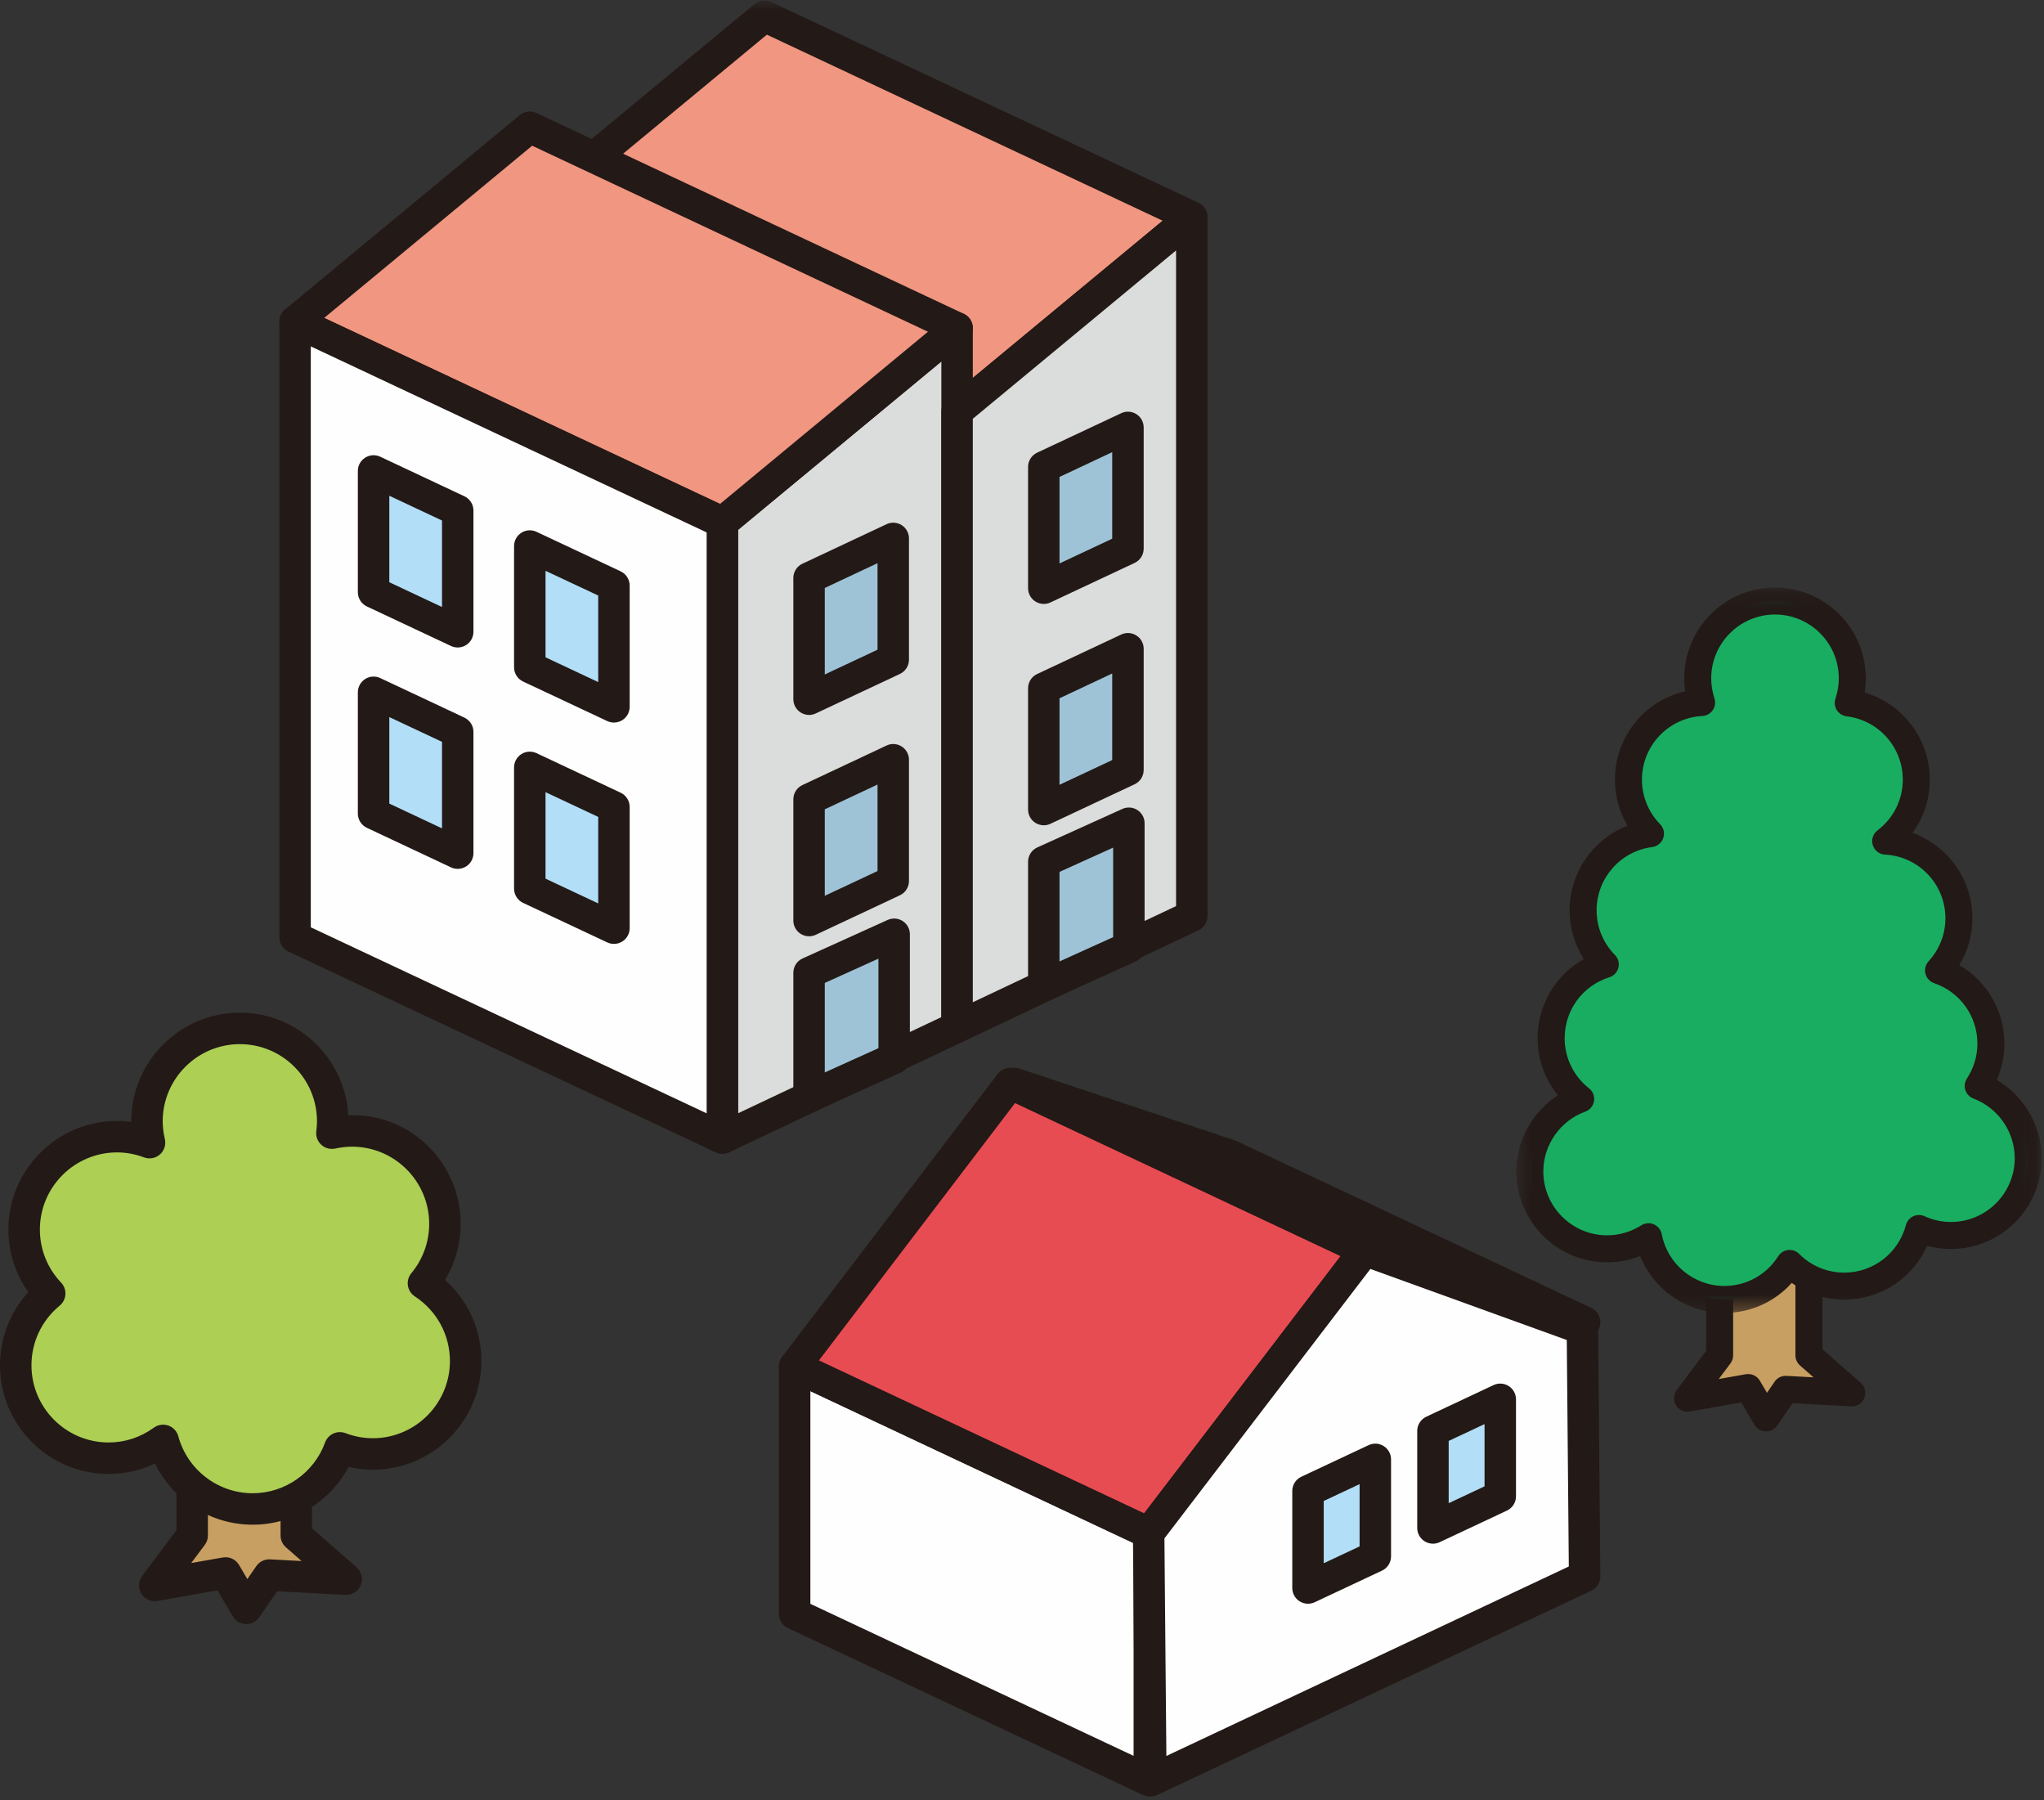<?xml version="1.0" encoding="UTF-8"?>
<svg width="134px" height="118px" viewBox="0 0 134 118" version="1.1" xmlns="http://www.w3.org/2000/svg" xmlns:xlink="http://www.w3.org/1999/xlink">
    <rect x="0" y="0" width="134" height="118" fill="#333333" stroke="none"/>
    <!-- Generator: Sketch 56.2 (81672) - https://sketch.com -->
    <title>illust-welfare5</title>
    <desc>Created with Sketch.</desc>
    <defs>
        <polygon id="path-1" points="0.453 0.14 34.896 0.14 34.896 47.686 0.453 47.686"></polygon>
        <polygon id="path-3" points="0.714 0.834 46.177 0.834 46.177 28.795 0.714 28.795"></polygon>
    </defs>
    <g id="Page-1" stroke="none" stroke-width="1" fill="none" fill-rule="evenodd">
        <g id="6-0-INGnakami" transform="translate(-1040, -871)">
            <g id="Group-103" transform="translate(1040, 870)">
                <polyline id="Fill-1" fill="#C89F62" points="112.735 83.391 112.735 89.831 110.627 92.642 114.609 91.939 115.779 93.933 117.068 92.058 121.4 92.292 118.589 89.831 118.589 83.391"></polyline>
                <g id="Group-102" transform="translate(0, 0.197)">
                    <path d="M115.779,94.62 C115.769,94.62 115.758,94.619 115.748,94.619 C115.445,94.608 115.169,94.444 115.017,94.183 L114.158,92.72 L110.781,93.315 C110.419,93.378 110.064,93.216 109.874,92.908 C109.684,92.599 109.702,92.204 109.919,91.915 L111.85,89.34 L111.85,83.194 C111.85,82.706 112.247,82.31 112.735,82.31 C113.224,82.31 113.62,82.706 113.62,83.194 L113.62,89.635 C113.62,89.826 113.558,90.012 113.443,90.165 L112.678,91.185 L114.456,90.871 C114.824,90.81 115.186,90.977 115.372,91.294 L115.839,92.089 L116.339,91.36 C116.513,91.106 116.803,90.957 117.115,90.979 L118.891,91.075 L118.006,90.3 C117.815,90.132 117.704,89.889 117.704,89.635 L117.704,83.194 C117.704,82.706 118.101,82.31 118.589,82.31 C119.077,82.31 119.474,82.706 119.474,83.194 L119.474,89.233 L121.983,91.429 C122.267,91.679 122.362,92.079 122.22,92.428 C122.077,92.777 121.728,92.998 121.353,92.977 L117.516,92.771 L116.508,94.237 C116.343,94.477 116.07,94.62 115.779,94.62" id="Fill-2" fill="#231916"></path>
                    <path d="M129.687,71.975 C130.211,71.178 130.52,70.223 130.52,69.199 C130.52,66.971 129.082,65.085 127.087,64.405 C127.913,63.503 128.421,62.307 128.421,60.987 C128.421,58.277 126.294,56.07 123.62,55.932 C124.837,55.007 125.627,53.548 125.627,51.9 C125.627,49.308 123.678,47.173 121.165,46.873 C121.336,46.366 121.432,45.825 121.432,45.261 C121.432,42.463 119.165,40.194 116.366,40.194 C113.567,40.194 111.299,42.463 111.299,45.261 C111.299,45.817 111.39,46.349 111.554,46.848 C108.883,46.987 106.757,49.193 106.757,51.9 C106.757,53.28 107.309,54.528 108.202,55.442 C105.712,55.761 103.785,57.884 103.785,60.463 C103.785,61.844 104.341,63.099 105.24,64.012 C103.181,64.656 101.69,66.578 101.69,68.848 C101.69,70.465 102.448,71.9 103.627,72.828 C101.682,73.537 100.291,75.395 100.291,77.583 C100.291,80.382 102.561,82.65 105.358,82.65 C106.358,82.65 107.287,82.357 108.071,81.86 C108.519,84.199 110.574,85.97 113.044,85.97 C114.848,85.97 116.427,85.028 117.323,83.611 C118.241,84.529 119.508,85.096 120.909,85.096 C123.261,85.096 125.233,83.493 125.803,81.32 C126.443,81.612 127.149,81.777 127.898,81.777 C130.696,81.777 132.966,79.511 132.966,76.712 C132.966,74.543 131.601,72.699 129.687,71.975" id="Fill-4" fill="#18AD60"></path>
                    <g id="Group-8" transform="translate(98.954, 39.169)">
                        <mask id="mask-2" fill="white">
                            <use xlink:href="#path-1"></use>
                        </mask>
                        <g id="Clip-7"></g>
                        <path d="M9.118,41.806 C9.237,41.806 9.356,41.829 9.469,41.879 C9.738,41.995 9.931,42.236 9.987,42.524 C10.362,44.49 12.089,45.916 14.09,45.916 C15.53,45.916 16.85,45.189 17.621,43.97 C17.765,43.742 18.003,43.592 18.271,43.563 C18.539,43.529 18.803,43.627 18.994,43.816 C19.786,44.607 20.838,45.043 21.955,45.043 C23.851,45.043 25.511,43.761 25.994,41.926 C26.061,41.674 26.234,41.463 26.471,41.352 C26.707,41.241 26.98,41.239 27.217,41.347 C27.764,41.596 28.346,41.723 28.944,41.723 C31.251,41.723 33.127,39.848 33.127,37.542 C33.127,35.817 32.039,34.246 30.42,33.633 C30.168,33.538 29.973,33.334 29.891,33.078 C29.809,32.822 29.846,32.544 29.994,32.319 C30.442,31.636 30.681,30.844 30.681,30.029 C30.681,28.241 29.542,26.651 27.847,26.073 C27.565,25.977 27.349,25.744 27.276,25.455 C27.202,25.165 27.279,24.859 27.48,24.638 C28.191,23.863 28.583,22.86 28.583,21.817 C28.583,19.593 26.842,17.761 24.62,17.645 C24.25,17.626 23.93,17.377 23.821,17.023 C23.712,16.667 23.835,16.282 24.131,16.058 C25.184,15.258 25.789,14.045 25.789,12.732 C25.789,10.617 24.206,8.833 22.108,8.583 C21.843,8.551 21.606,8.402 21.464,8.177 C21.322,7.951 21.289,7.675 21.374,7.422 C21.52,6.989 21.594,6.541 21.594,6.092 C21.594,3.786 19.718,1.91 17.412,1.91 C15.107,1.91 13.23,3.786 13.23,6.092 C13.23,6.535 13.301,6.975 13.441,7.403 C13.526,7.664 13.486,7.951 13.331,8.179 C13.175,8.406 12.921,8.547 12.647,8.561 C10.427,8.677 8.688,10.509 8.688,12.732 C8.688,13.829 9.112,14.867 9.881,15.655 C10.116,15.894 10.194,16.247 10.084,16.564 C9.973,16.88 9.694,17.107 9.36,17.151 C7.283,17.415 5.716,19.197 5.716,21.294 C5.716,22.395 6.142,23.436 6.916,24.223 C7.133,24.442 7.219,24.759 7.144,25.058 C7.07,25.357 6.845,25.595 6.55,25.687 C4.798,26.236 3.621,27.84 3.621,29.679 C3.621,30.966 4.203,32.164 5.221,32.965 C5.472,33.163 5.597,33.482 5.546,33.799 C5.495,34.116 5.276,34.38 4.975,34.49 C3.329,35.09 2.223,36.667 2.223,38.414 C2.223,40.72 4.099,42.597 6.405,42.597 C7.194,42.597 7.97,42.371 8.645,41.944 C8.789,41.852 8.953,41.806 9.118,41.806 M14.09,47.686 C11.63,47.686 9.461,46.171 8.572,43.956 C7.883,44.226 7.149,44.366 6.405,44.366 C3.124,44.366 0.453,41.696 0.453,38.414 C0.453,36.376 1.509,34.503 3.178,33.422 C2.324,32.374 1.851,31.063 1.851,29.679 C1.851,27.485 3.029,25.527 4.879,24.491 C4.273,23.543 3.947,22.443 3.947,21.294 C3.947,18.801 5.504,16.621 7.741,15.751 C7.205,14.845 6.918,13.809 6.918,12.732 C6.918,9.921 8.872,7.551 11.522,6.94 C11.481,6.658 11.46,6.376 11.46,6.092 C11.46,2.81 14.131,0.14 17.412,0.14 C20.693,0.14 23.363,2.81 23.363,6.092 C23.363,6.405 23.338,6.716 23.288,7.025 C25.779,7.756 27.558,10.058 27.558,12.732 C27.558,14.011 27.156,15.222 26.424,16.223 C28.724,17.052 30.353,19.251 30.353,21.817 C30.353,22.908 30.053,23.966 29.494,24.889 C31.299,25.939 32.45,27.884 32.45,30.029 C32.45,30.855 32.279,31.664 31.949,32.412 C33.745,33.469 34.896,35.424 34.896,37.542 C34.896,40.823 32.226,43.493 28.944,43.493 C28.413,43.493 27.892,43.422 27.386,43.285 C26.444,45.401 24.329,46.812 21.955,46.812 C20.704,46.812 19.511,46.427 18.51,45.716 C17.393,46.965 15.801,47.686 14.09,47.686" id="Fill-6" fill="#231916" mask="url(#mask-2)"></path>
                    </g>
                    <polygon id="Fill-9" fill="#FEFEFE" points="52.095 106.574 75.347 117.507 75.347 101.285 52.095 90.354"></polygon>
                    <path d="M53.126,105.92 L74.316,115.884 L74.316,101.94 L53.126,91.977 L53.126,105.92 Z M75.347,118.538 C75.198,118.538 75.048,118.506 74.908,118.44 L51.656,107.507 C51.295,107.337 51.064,106.973 51.064,106.574 L51.064,90.353 C51.064,90.001 51.245,89.672 51.543,89.484 C51.84,89.293 52.213,89.271 52.534,89.42 L75.785,100.352 C76.147,100.522 76.378,100.885 76.378,101.285 L76.378,117.507 C76.378,117.861 76.198,118.189 75.9,118.378 C75.732,118.484 75.539,118.538 75.347,118.538 L75.347,118.538 Z" id="Fill-11" fill="#231916"></path>
                    <polygon id="Fill-13" fill="#E84C53" points="52.095 90.353 75.347 101.285 89.479 82.745 66.228 71.814"></polygon>
                    <path d="M53.689,89.964 L75.032,99.997 L87.885,83.135 L66.543,73.101 L53.689,89.964 Z M75.347,102.315 C75.199,102.315 75.049,102.284 74.908,102.219 L51.656,91.286 C51.374,91.153 51.168,90.901 51.093,90.598 C51.02,90.296 51.087,89.976 51.276,89.728 L65.408,71.188 C65.702,70.802 66.229,70.676 66.667,70.88 L89.917,81.812 C90.199,81.945 90.406,82.198 90.48,82.501 C90.554,82.803 90.487,83.123 90.298,83.371 L76.167,101.91 C75.967,102.173 75.659,102.315 75.347,102.315 L75.347,102.315 Z" id="Fill-15" fill="#231916"></path>
                    <polygon id="Fill-17" fill="#E84C53" points="66.502 71.814 89.753 82.745 103.885 87.459 80.635 76.524"></polygon>
                    <path d="M103.884,88.489 C103.777,88.489 103.666,88.472 103.558,88.436 L89.427,83.723 C89.389,83.711 89.35,83.696 89.313,83.679 L66.063,72.747 C65.569,72.514 65.342,71.937 65.545,71.431 C65.748,70.925 66.31,70.664 66.828,70.836 L80.961,75.547 C80.999,75.559 81.036,75.575 81.073,75.591 L104.323,86.526 C104.816,86.757 105.044,87.335 104.842,87.842 C104.68,88.243 104.294,88.489 103.884,88.489" id="Fill-19" fill="#231916"></path>
                    <polygon id="Fill-21" fill="#FEFEFE" points="75.448 117.508 103.884 104.124 103.739 87.903 89.478 82.745 75.303 101.285"></polygon>
                    <path d="M76.337,101.63 L76.465,115.89 L102.848,103.472 L102.715,88.629 L89.839,83.971 L76.337,101.63 Z M75.449,118.538 C75.257,118.538 75.067,118.486 74.899,118.38 C74.603,118.193 74.421,117.868 74.418,117.517 L74.273,101.294 C74.271,101.065 74.345,100.841 74.485,100.659 L88.66,82.119 C88.933,81.761 89.41,81.625 89.829,81.776 L104.09,86.934 C104.495,87.081 104.766,87.464 104.77,87.894 L104.915,104.115 C104.92,104.518 104.688,104.885 104.323,105.057 L75.887,118.441 C75.749,118.506 75.598,118.538 75.449,118.538 L75.449,118.538 Z" id="Fill-23" fill="#231916"></path>
                    <polygon id="Fill-25" fill="#B2DFF7" points="93.941 100.947 98.355 98.873 98.355 92.515 93.941 94.589"></polygon>
                    <path d="M94.972,95.243 L94.972,99.324 L97.324,98.219 L97.324,94.139 L94.972,95.243 Z M93.941,101.978 C93.748,101.978 93.556,101.923 93.388,101.817 C93.091,101.628 92.91,101.299 92.91,100.947 L92.91,94.589 C92.91,94.19 93.141,93.826 93.503,93.656 L97.917,91.582 C98.235,91.432 98.608,91.455 98.907,91.646 C99.205,91.834 99.385,92.164 99.385,92.516 L99.385,98.873 C99.385,99.273 99.156,99.637 98.793,99.807 L94.379,101.88 C94.24,101.946 94.09,101.978 93.941,101.978 L93.941,101.978 Z" id="Fill-27" fill="#231916"></path>
                    <polygon id="Fill-29" fill="#B2DFF7" points="85.75 104.883 90.163 102.809 90.163 96.451 85.75 98.523"></polygon>
                    <path d="M86.781,99.178 L86.781,103.259 L89.132,102.155 L89.132,98.074 L86.781,99.178 Z M85.75,105.913 C85.557,105.913 85.366,105.859 85.198,105.753 C84.9,105.564 84.719,105.235 84.719,104.883 L84.719,98.523 C84.719,98.124 84.95,97.76 85.312,97.59 L89.725,95.518 C90.044,95.369 90.418,95.392 90.715,95.582 C91.013,95.771 91.194,96.099 91.194,96.451 L91.194,102.809 C91.194,103.209 90.964,103.573 90.601,103.743 L86.188,105.815 C86.049,105.881 85.9,105.913 85.75,105.913 L85.75,105.913 Z" id="Fill-31" fill="#231916"></path>
                    <polygon id="Fill-33" fill="#F09681" points="34.73 14.604 50.12 1.865 78.131 15.027 62.744 27.765"></polygon>
                    <g id="Group-37" transform="translate(32.985, 0)">
                        <mask id="mask-4" fill="white">
                            <use xlink:href="#path-3"></use>
                        </mask>
                        <g id="Clip-36"></g>
                        <path d="M3.654,14.362 L29.606,26.554 L43.238,15.269 L17.289,3.075 L3.654,14.362 Z M29.759,28.795 C29.611,28.795 29.46,28.763 29.321,28.698 L1.308,15.537 C0.987,15.387 0.767,15.084 0.722,14.734 C0.678,14.384 0.816,14.036 1.088,13.81 L16.477,1.071 C16.784,0.815 17.213,0.761 17.572,0.931 L45.585,14.094 C45.904,14.245 46.125,14.548 46.169,14.897 C46.213,15.248 46.075,15.596 45.804,15.822 L30.417,28.559 C30.228,28.715 29.995,28.795 29.759,28.795 L29.759,28.795 Z" id="Fill-35" fill="#231916" mask="url(#mask-4)"></path>
                    </g>
                    <polygon id="Fill-38" fill="#DBDCDC" points="62.744 68.119 47.357 75.396 47.357 35.043 62.744 22.303"></polygon>
                    <path d="M48.388,35.527 L48.388,73.767 L61.713,67.466 L61.713,24.494 L48.388,35.527 Z M47.357,76.426 C47.165,76.426 46.973,76.373 46.805,76.265 C46.507,76.077 46.326,75.748 46.326,75.396 L46.326,35.043 C46.326,34.736 46.463,34.445 46.7,34.249 L62.086,21.509 C62.394,21.253 62.82,21.2 63.183,21.37 C63.544,21.54 63.775,21.904 63.775,22.303 L63.775,68.119 C63.775,68.518 63.545,68.88 63.185,69.051 L47.798,76.327 C47.658,76.392 47.507,76.426 47.357,76.426 L47.357,76.426 Z" id="Fill-40" fill="#231916"></path>
                    <polygon id="Fill-42" fill="#9EC3D7" points="58.619 70.167 53.04 72.691 53.04 64.56 58.619 62.035"></polygon>
                    <path d="M54.071,65.225 L54.071,71.093 L57.588,69.501 L57.588,63.633 L54.071,65.225 Z M53.04,73.722 C52.845,73.722 52.651,73.667 52.482,73.557 C52.188,73.367 52.01,73.042 52.01,72.691 L52.01,64.56 C52.01,64.155 52.246,63.788 52.616,63.62 L58.194,61.096 C58.513,60.954 58.884,60.979 59.178,61.169 C59.471,61.359 59.65,61.685 59.65,62.035 L59.65,70.167 C59.65,70.572 59.414,70.939 59.044,71.106 L53.465,73.63 C53.329,73.692 53.186,73.722 53.04,73.722 L53.04,73.722 Z" id="Fill-44" fill="#231916"></path>
                    <polygon id="Fill-46" fill="#F09681" points="19.344 21.882 34.732 9.143 62.744 22.303 47.357 35.043"></polygon>
                    <path d="M21.253,21.64 L47.203,33.832 L60.835,22.545 L34.887,10.353 L21.253,21.64 Z M47.357,36.073 C47.208,36.073 47.058,36.041 46.919,35.976 L18.907,22.815 C18.586,22.665 18.365,22.362 18.321,22.012 C18.277,21.662 18.415,21.313 18.687,21.088 L34.074,8.348 C34.382,8.093 34.81,8.04 35.17,8.209 L63.182,21.37 C63.502,21.521 63.722,21.824 63.767,22.173 C63.811,22.523 63.673,22.872 63.402,23.097 L48.014,35.836 C47.826,35.993 47.593,36.073 47.357,36.073 L47.357,36.073 Z" id="Fill-48" fill="#231916"></path>
                    <polygon id="Fill-50" fill="#FEFEFE" points="47.357 75.395 19.344 62.234 19.344 21.882 47.357 35.043"></polygon>
                    <path d="M20.375,61.58 L46.326,73.772 L46.326,35.698 L20.375,23.506 L20.375,61.58 Z M47.357,76.426 C47.208,76.426 47.058,76.394 46.919,76.329 L18.906,63.168 C18.544,62.998 18.313,62.634 18.313,62.235 L18.313,21.882 C18.313,21.53 18.494,21.201 18.792,21.012 C19.089,20.822 19.463,20.799 19.782,20.95 L47.795,34.109 C48.157,34.279 48.388,34.643 48.388,35.042 L48.388,75.395 C48.388,75.747 48.208,76.076 47.91,76.265 C47.742,76.372 47.549,76.426 47.357,76.426 L47.357,76.426 Z" id="Fill-52" fill="#231916"></path>
                    <polygon id="Fill-54" fill="#B2DFF7" points="30.007 42.209 24.49 39.618 24.49 31.671 30.007 34.264"></polygon>
                    <path d="M25.522,38.964 L28.977,40.586 L28.977,34.918 L25.522,33.295 L25.522,38.964 Z M30.008,43.24 C29.858,43.24 29.709,43.208 29.569,43.143 L24.053,40.551 C23.691,40.381 23.46,40.017 23.46,39.618 L23.46,31.67 C23.46,31.318 23.64,30.99 23.938,30.8 C24.236,30.611 24.608,30.587 24.93,30.738 L30.446,33.331 C30.807,33.501 31.038,33.864 31.038,34.264 L31.038,42.209 C31.038,42.561 30.858,42.891 30.56,43.079 C30.392,43.186 30.199,43.24 30.008,43.24 L30.008,43.24 Z" id="Fill-56" fill="#231916"></path>
                    <polygon id="Fill-58" fill="#B2DFF7" points="40.248 47.13 34.732 44.538 34.732 36.591 40.248 39.181"></polygon>
                    <path d="M35.763,43.884 L39.218,45.507 L39.218,39.835 L35.763,38.214 L35.763,43.884 Z M40.249,48.16 C40.099,48.16 39.95,48.128 39.811,48.063 L34.294,45.472 C33.932,45.301 33.701,44.938 33.701,44.539 L33.701,36.59 C33.701,36.238 33.882,35.91 34.18,35.72 C34.477,35.531 34.851,35.507 35.17,35.658 L40.686,38.248 C41.049,38.418 41.28,38.782 41.28,39.182 L41.28,47.129 C41.28,47.482 41.099,47.811 40.801,47.999 C40.633,48.106 40.44,48.16 40.249,48.16 L40.249,48.16 Z" id="Fill-60" fill="#231916"></path>
                    <polygon id="Fill-62" fill="#B2DFF7" points="30.007 56.718 24.49 54.125 24.49 46.177 30.007 48.77"></polygon>
                    <path d="M25.522,53.471 L28.977,55.095 L28.977,49.424 L25.522,47.801 L25.522,53.471 Z M30.008,57.749 C29.858,57.749 29.709,57.717 29.568,57.652 L24.052,55.059 C23.691,54.888 23.46,54.525 23.46,54.126 L23.46,46.177 C23.46,45.825 23.64,45.496 23.938,45.307 C24.236,45.118 24.608,45.094 24.93,45.245 L30.446,47.837 C30.807,48.007 31.038,48.371 31.038,48.77 L31.038,56.718 C31.038,57.071 30.858,57.4 30.56,57.588 C30.392,57.695 30.199,57.749 30.008,57.749 L30.008,57.749 Z" id="Fill-64" fill="#231916"></path>
                    <polygon id="Fill-66" fill="#B2DFF7" points="40.248 61.637 34.732 59.045 34.732 51.097 40.248 53.691"></polygon>
                    <path d="M35.763,58.391 L39.218,60.014 L39.218,54.345 L35.763,52.721 L35.763,58.391 Z M40.249,62.667 C40.099,62.667 39.95,62.635 39.811,62.57 L34.294,59.979 C33.932,59.809 33.701,59.445 33.701,59.046 L33.701,51.098 C33.701,50.745 33.882,50.416 34.18,50.228 C34.477,50.038 34.85,50.014 35.171,50.165 L40.687,52.757 C41.049,52.927 41.28,53.291 41.28,53.69 L41.28,61.636 C41.28,61.989 41.099,62.319 40.801,62.506 C40.633,62.613 40.44,62.667 40.249,62.667 L40.249,62.667 Z" id="Fill-68" fill="#231916"></path>
                    <polygon id="Fill-70" fill="#9EC3D7" points="53.04 46.63 58.559 44.039 58.559 36.092 53.04 38.684"></polygon>
                    <path d="M54.071,39.338 L54.071,45.008 L57.528,43.385 L57.528,37.715 L54.071,39.338 Z M53.04,47.661 C52.848,47.661 52.656,47.606 52.488,47.5 C52.19,47.31 52.01,46.983 52.01,46.63 L52.01,38.684 C52.01,38.285 52.24,37.921 52.602,37.751 L58.121,35.159 C58.437,35.008 58.813,35.032 59.112,35.221 C59.409,35.41 59.59,35.739 59.59,36.091 L59.59,44.04 C59.59,44.439 59.359,44.802 58.996,44.973 L53.478,47.563 C53.339,47.629 53.19,47.661 53.04,47.661 L53.04,47.661 Z" id="Fill-72" fill="#231916"></path>
                    <polygon id="Fill-74" fill="#9EC3D7" points="53.04 61.138 58.559 58.546 58.559 50.598 53.04 53.191"></polygon>
                    <path d="M54.071,53.846 L54.071,59.515 L57.528,57.892 L57.528,52.222 L54.071,53.846 Z M53.04,62.168 C52.848,62.168 52.656,62.113 52.488,62.007 C52.19,61.818 52.01,61.49 52.01,61.137 L52.01,53.191 C52.01,52.792 52.24,52.428 52.602,52.258 L58.121,49.665 C58.437,49.514 58.813,49.538 59.112,49.729 C59.409,49.916 59.59,50.246 59.59,50.599 L59.59,58.547 C59.59,58.946 59.359,59.31 58.996,59.48 L53.478,62.07 C53.339,62.136 53.19,62.168 53.04,62.168 L53.04,62.168 Z" id="Fill-76" fill="#231916"></path>
                    <polygon id="Fill-78" fill="#DBDCDC" points="78.131 60.842 62.744 68.12 62.744 27.765 78.131 15.027"></polygon>
                    <path d="M63.775,28.25 L63.775,66.491 L77.1,60.189 L77.1,17.218 L63.775,28.25 Z M62.744,69.151 C62.552,69.151 62.36,69.097 62.192,68.99 C61.894,68.801 61.713,68.472 61.713,68.12 L61.713,27.765 C61.713,27.458 61.85,27.166 62.087,26.97 L77.473,14.233 C77.781,13.978 78.208,13.923 78.57,14.094 C78.931,14.264 79.162,14.628 79.162,15.027 L79.162,60.842 C79.162,61.24 78.932,61.602 78.572,61.773 L63.185,69.052 C63.045,69.117 62.894,69.151 62.744,69.151 L62.744,69.151 Z" id="Fill-80" fill="#231916"></path>
                    <polygon id="Fill-82" fill="#9EC3D7" points="74.006 62.891 68.429 65.413 68.429 57.283 74.006 54.759"></polygon>
                    <path d="M69.459,57.947 L69.459,63.816 L72.975,62.225 L72.975,56.357 L69.459,57.947 Z M68.429,66.444 C68.233,66.444 68.039,66.389 67.87,66.279 C67.576,66.091 67.398,65.764 67.398,65.413 L67.398,57.283 C67.398,56.878 67.635,56.511 68.004,56.343 L73.581,53.82 C73.9,53.676 74.271,53.703 74.565,53.893 C74.858,54.083 75.037,54.409 75.037,54.759 L75.037,62.891 C75.037,63.296 74.8,63.663 74.431,63.83 L68.853,66.352 C68.717,66.414 68.573,66.444 68.429,66.444 L68.429,66.444 Z" id="Fill-84" fill="#231916"></path>
                    <polygon id="Fill-86" fill="#9EC3D7" points="68.428 39.354 73.946 36.764 73.946 28.816 68.428 31.407"></polygon>
                    <path d="M69.459,32.062 L69.459,37.732 L72.915,36.109 L72.915,30.438 L69.459,32.062 Z M68.428,40.385 C68.236,40.385 68.044,40.33 67.876,40.224 C67.578,40.035 67.398,39.707 67.398,39.354 L67.398,31.407 C67.398,31.007 67.628,30.644 67.99,30.473 L73.508,27.883 C73.824,27.732 74.2,27.756 74.499,27.946 C74.796,28.134 74.977,28.463 74.977,28.816 L74.977,36.764 C74.977,37.164 74.746,37.527 74.383,37.697 L68.866,40.287 C68.727,40.353 68.578,40.385 68.428,40.385 L68.428,40.385 Z" id="Fill-88" fill="#231916"></path>
                    <polygon id="Fill-90" fill="#9EC3D7" points="68.428 53.862 73.946 51.27 73.946 43.322 68.428 45.913"></polygon>
                    <path d="M69.459,46.568 L69.459,52.239 L72.915,50.617 L72.915,44.945 L69.459,46.568 Z M68.428,54.892 C68.236,54.892 68.044,54.838 67.876,54.731 C67.578,54.543 67.398,54.214 67.398,53.862 L67.398,45.913 C67.398,45.514 67.628,45.15 67.99,44.98 L73.508,42.389 C73.826,42.24 74.202,42.264 74.499,42.453 C74.796,42.641 74.977,42.97 74.977,43.323 L74.977,51.27 C74.977,51.67 74.746,52.034 74.383,52.204 L68.866,54.794 C68.727,54.86 68.578,54.892 68.428,54.892 L68.428,54.892 Z" id="Fill-92" fill="#231916"></path>
                    <polyline id="Fill-94" fill="#C89F62" points="12.6 93.933 12.6 101.44 10.143 104.716 14.784 103.896 16.147 106.216 17.649 104.033 22.699 104.305 19.423 101.44 19.423 93.933"></polyline>
                    <path d="M16.147,107.246 C16.135,107.246 16.123,107.246 16.11,107.245 C15.758,107.233 15.437,107.042 15.258,106.738 L14.259,105.035 L10.323,105.73 C9.909,105.805 9.486,105.616 9.266,105.255 C9.044,104.895 9.066,104.435 9.319,104.097 L11.569,101.097 L11.569,93.933 C11.569,93.363 12.03,92.902 12.6,92.902 C13.169,92.902 13.631,93.363 13.631,93.933 L13.631,101.44 C13.631,101.664 13.558,101.88 13.424,102.058 L12.533,103.247 L14.605,102.882 C15.032,102.805 15.454,103.004 15.673,103.374 L16.215,104.298 L16.802,103.448 C17.004,103.153 17.345,102.988 17.706,103.004 L19.773,103.115 L18.746,102.216 C18.522,102.02 18.393,101.737 18.393,101.44 L18.393,93.933 C18.393,93.363 18.854,92.902 19.424,92.902 C19.993,92.902 20.455,93.363 20.455,93.933 L20.455,100.972 L23.378,103.529 C23.709,103.819 23.819,104.286 23.654,104.693 C23.488,105.099 23.077,105.354 22.644,105.335 L18.171,105.093 L16.995,106.8 C16.804,107.08 16.485,107.246 16.147,107.246" id="Fill-96" fill="#231916"></path>
                    <path d="M27.76,84.908 C28.638,83.853 29.167,82.496 29.167,81.016 C29.167,77.652 26.441,74.926 23.077,74.926 C22.624,74.926 22.184,74.98 21.759,75.073 C21.791,74.819 21.813,74.56 21.813,74.296 C21.813,70.931 19.087,68.206 15.724,68.206 C12.362,68.206 9.635,70.931 9.635,74.296 C9.635,74.777 9.698,75.244 9.803,75.694 C9.14,75.445 8.423,75.303 7.673,75.303 C4.31,75.303 1.583,78.028 1.583,81.393 C1.583,83.015 2.223,84.487 3.259,85.578 C1.898,86.695 1.03,88.388 1.03,90.285 C1.03,93.648 3.757,96.375 7.121,96.375 C8.457,96.375 9.691,95.938 10.694,95.207 C11.397,97.796 13.756,99.703 16.567,99.703 C19.196,99.703 21.43,98.031 22.282,95.697 C22.954,95.95 23.678,96.097 24.438,96.097 C27.803,96.097 30.528,93.371 30.528,90.007 C30.528,87.871 29.425,85.995 27.76,84.908" id="Fill-98" fill="#ACCF54"></path>
                    <path d="M10.694,94.176 C10.809,94.176 10.925,94.196 11.036,94.235 C11.357,94.348 11.6,94.61 11.689,94.937 C12.286,97.136 14.292,98.672 16.567,98.672 C18.681,98.672 20.589,97.334 21.313,95.344 C21.407,95.085 21.601,94.875 21.851,94.759 C22.1,94.645 22.388,94.634 22.645,94.732 C23.234,94.954 23.837,95.066 24.439,95.066 C27.228,95.066 29.496,92.796 29.496,90.007 C29.496,88.295 28.637,86.712 27.197,85.771 C26.95,85.61 26.785,85.351 26.74,85.06 C26.697,84.77 26.779,84.475 26.968,84.248 C27.723,83.342 28.137,82.195 28.137,81.016 C28.137,78.226 25.867,75.957 23.078,75.957 C22.723,75.957 22.354,75.998 21.978,76.08 C21.653,76.148 21.309,76.06 21.064,75.833 C20.815,75.607 20.694,75.275 20.736,74.943 C20.764,74.732 20.782,74.516 20.782,74.296 C20.782,71.507 18.514,69.237 15.724,69.237 C12.935,69.237 10.666,71.507 10.666,74.296 C10.666,74.669 10.714,75.06 10.807,75.457 C10.893,75.827 10.769,76.215 10.485,76.466 C10.199,76.718 9.798,76.794 9.443,76.659 C8.865,76.443 8.268,76.333 7.672,76.333 C4.883,76.333 2.614,78.604 2.614,81.393 C2.614,82.689 3.109,83.923 4.007,84.869 C4.203,85.076 4.307,85.355 4.288,85.642 C4.27,85.927 4.135,86.193 3.914,86.375 C2.737,87.34 2.062,88.766 2.062,90.285 C2.062,93.075 4.331,95.344 7.121,95.344 C8.189,95.344 9.215,95.009 10.087,94.373 C10.266,94.243 10.479,94.176 10.694,94.176 M16.567,100.733 C13.811,100.733 11.337,99.135 10.164,96.719 C9.217,97.171 8.184,97.406 7.121,97.406 C3.194,97.406 0,94.211 0,90.285 C0,88.493 0.666,86.795 1.856,85.491 C1.009,84.297 0.552,82.874 0.552,81.393 C0.552,77.466 3.747,74.271 7.672,74.271 C7.984,74.271 8.296,74.293 8.605,74.334 L8.605,74.296 C8.605,70.369 11.798,67.175 15.724,67.175 C19.518,67.175 22.626,70.156 22.833,73.899 C26.891,73.735 30.198,77.008 30.198,81.016 C30.198,82.316 29.84,83.589 29.174,84.694 C30.683,86.035 31.558,87.956 31.558,90.007 C31.558,93.934 28.365,97.128 24.439,97.128 C23.906,97.128 23.376,97.067 22.851,96.945 C21.631,99.245 19.215,100.733 16.567,100.733" id="Fill-100" fill="#231916"></path>
                </g>
            </g>
        </g>
    </g>
</svg>